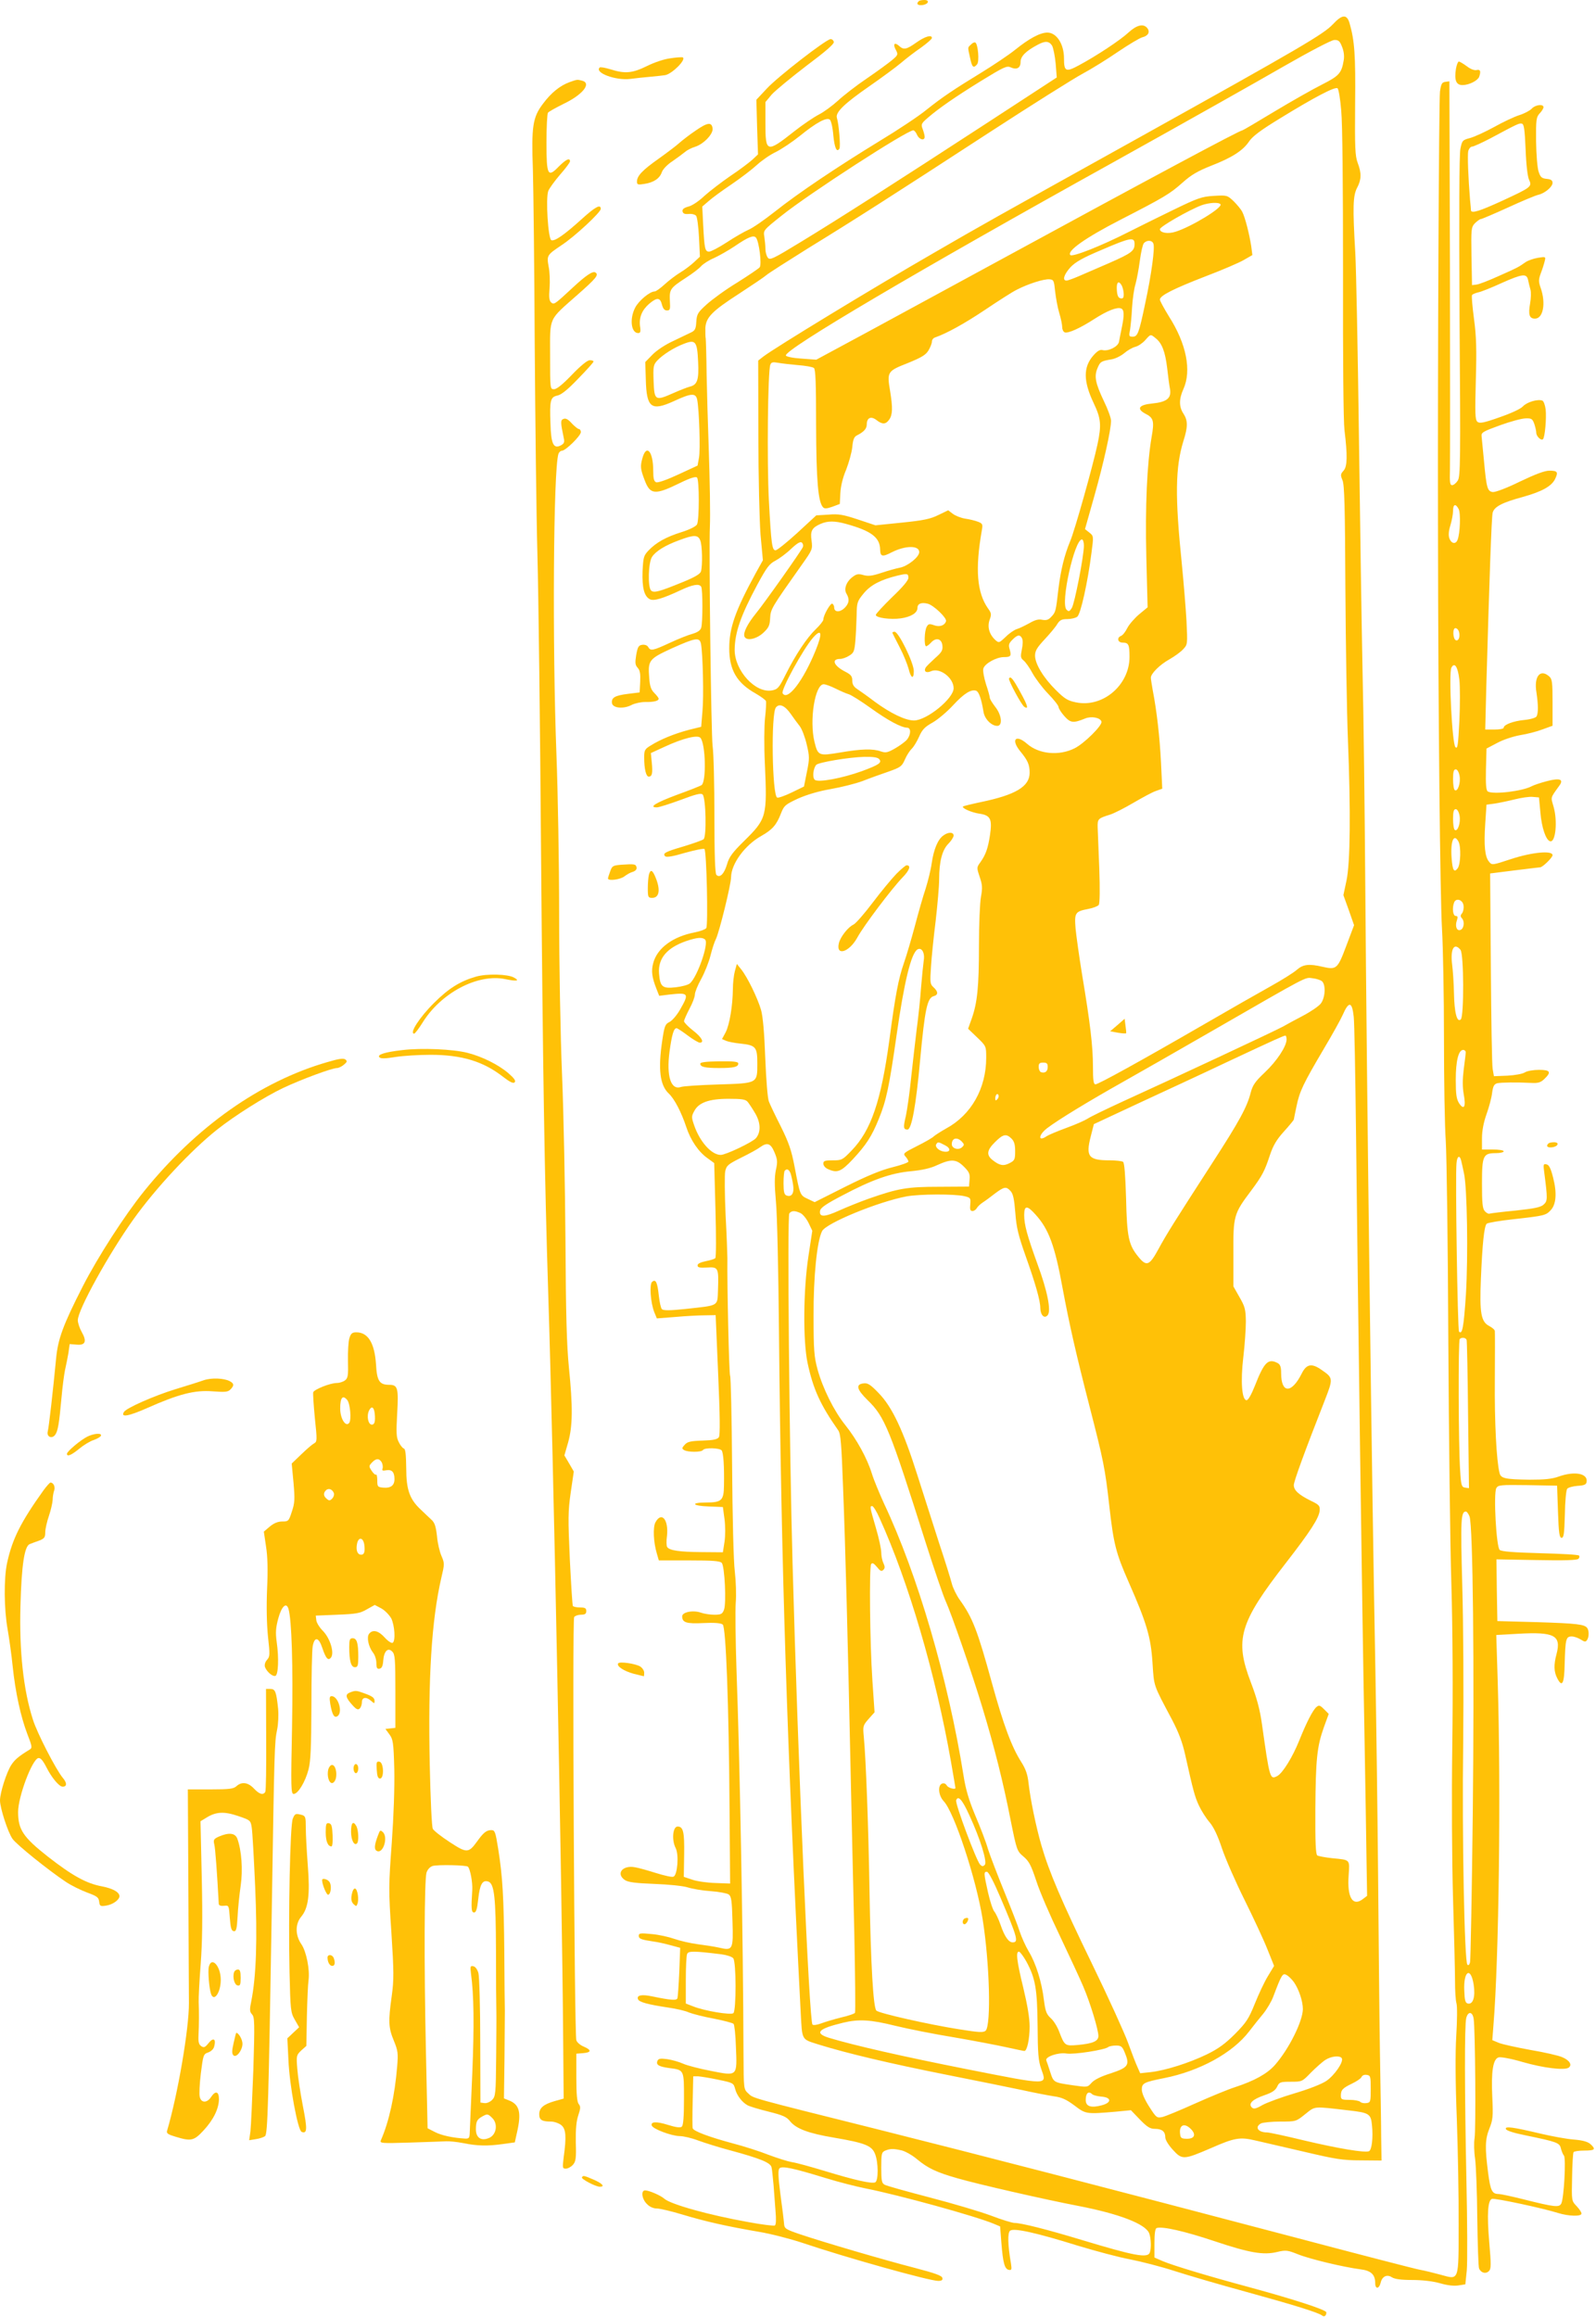 <?xml version="1.0" standalone="no"?>
<!DOCTYPE svg PUBLIC "-//W3C//DTD SVG 20010904//EN"
 "http://www.w3.org/TR/2001/REC-SVG-20010904/DTD/svg10.dtd">
<svg version="1.0" xmlns="http://www.w3.org/2000/svg"
 width="882pt" height="1280pt" viewBox="0 0 882 1280"
 preserveAspectRatio="xMidYMid meet">
<g transform="translate(0,1280) scale(0.1,-0.1)"
fill="#ffc107" stroke="none">
<path d="M5077 12793 c-15 -14 -6 -24 20 -21 34 4 43 28 11 28 -14 0 -28 -3
-31 -7z"/>
<path d="M7366 12666 c-50 -54 -178 -129 -1071 -626 -833 -463 -865 -481
-1136 -638 -335 -193 -880 -525 -941 -572 l-28 -22 1 -411 c0 -233 6 -473 12
-552 l13 -140 -39 -70 c-113 -207 -147 -303 -147 -416 0 -120 42 -192 146
-250 29 -17 54 -35 57 -42 2 -7 0 -48 -5 -92 -5 -46 -6 -155 -1 -255 13 -292
10 -303 -116 -427 -64 -63 -82 -88 -93 -127 -16 -54 -40 -78 -59 -59 -7 7 -11
106 -11 324 0 173 -4 348 -10 389 -8 62 -21 1091 -15 1210 3 62 0 249 -7 455
-4 110 -9 283 -11 385 -1 102 -4 192 -5 200 -2 8 -2 34 -2 57 3 59 35 93 187
191 72 47 139 92 150 102 11 10 115 76 230 148 259 159 461 288 1005 642 234
152 466 298 515 324 50 27 137 81 195 121 58 39 118 75 133 79 33 8 44 30 27
51 -21 26 -58 17 -103 -24 -46 -43 -178 -130 -275 -182 -72 -39 -82 -34 -82
38 0 80 -41 143 -92 143 -40 0 -101 -33 -178 -95 -36 -29 -120 -85 -185 -125
-157 -96 -218 -137 -307 -208 -40 -33 -156 -110 -257 -171 -234 -143 -449
-287 -580 -391 -57 -45 -122 -90 -144 -99 -23 -10 -77 -41 -121 -70 -43 -28
-87 -51 -97 -51 -23 0 -26 15 -33 147 l-5 102 35 30 c19 17 76 59 127 93 50
34 113 82 139 106 26 24 73 57 105 72 32 16 92 56 133 89 90 73 148 105 166
90 7 -6 16 -44 19 -85 7 -71 19 -99 34 -75 7 11 -3 136 -14 170 -9 30 40 78
180 175 69 48 148 106 175 129 27 23 76 61 110 84 33 24 60 47 60 53 0 20 -38
9 -86 -25 -55 -39 -70 -42 -96 -18 -25 22 -35 9 -17 -23 13 -25 12 -28 -21
-56 -19 -16 -82 -62 -139 -101 -58 -39 -130 -95 -160 -123 -31 -28 -78 -63
-106 -77 -27 -14 -88 -55 -135 -92 -153 -121 -160 -119 -160 43 l0 118 35 42
c20 22 106 93 191 158 107 80 154 121 152 132 -2 10 -10 16 -18 16 -26 -2
-293 -209 -352 -273 l-58 -62 4 -151 5 -151 -32 -30 c-18 -16 -72 -57 -122
-90 -49 -34 -113 -83 -142 -109 -28 -27 -67 -54 -88 -59 -26 -7 -35 -15 -33
-27 3 -12 12 -16 34 -14 17 2 35 -3 41 -10 6 -7 13 -61 16 -120 l5 -106 -32
-30 c-17 -16 -51 -42 -76 -57 -25 -15 -64 -45 -87 -66 -24 -22 -48 -39 -55
-39 -27 0 -89 -52 -108 -90 -32 -62 -22 -140 17 -140 12 0 15 8 10 38 -6 49
11 90 52 125 42 35 59 34 69 -5 6 -23 14 -33 28 -33 17 0 19 6 16 53 -3 64 2
71 88 127 36 23 74 52 85 65 11 12 43 33 72 45 28 13 79 42 112 64 76 52 106
64 119 48 17 -21 33 -149 20 -164 -6 -7 -62 -45 -124 -84 -63 -38 -138 -93
-168 -120 -50 -45 -55 -54 -58 -97 -2 -38 -7 -48 -28 -58 -14 -7 -59 -28 -100
-48 -42 -19 -92 -52 -114 -75 l-40 -41 3 -97 c4 -156 30 -176 155 -119 97 45
121 46 129 8 11 -56 18 -278 10 -320 l-8 -44 -106 -49 c-62 -29 -113 -47 -123
-43 -12 5 -16 20 -16 64 0 107 -38 150 -60 68 -12 -43 -11 -59 12 -119 31 -83
57 -85 196 -17 57 28 87 37 94 30 13 -13 13 -234 0 -259 -6 -11 -40 -28 -84
-42 -87 -27 -142 -58 -183 -101 -28 -29 -30 -38 -34 -116 -3 -91 9 -138 40
-154 21 -12 73 4 171 50 66 31 102 37 113 19 9 -14 9 -200 0 -227 -4 -14 -20
-25 -47 -33 -23 -6 -79 -28 -126 -50 -95 -44 -107 -46 -120 -23 -5 9 -18 14
-33 12 -20 -3 -25 -11 -33 -56 -7 -44 -6 -55 8 -71 13 -14 16 -33 14 -77 l-3
-59 -65 -8 c-72 -9 -92 -21 -88 -51 4 -28 64 -34 109 -10 18 9 51 16 73 16 48
-1 76 6 76 18 0 5 -11 19 -24 32 -18 18 -25 37 -28 83 -8 98 -2 105 126 164
132 59 152 62 160 24 10 -55 16 -290 8 -373 l-7 -85 -69 -17 c-79 -21 -155
-52 -208 -85 -35 -21 -38 -27 -38 -67 0 -62 10 -106 25 -106 19 0 23 18 17 78
l-5 52 74 34 c103 48 185 68 200 50 29 -35 33 -243 6 -261 -7 -5 -68 -29 -137
-54 -118 -44 -157 -69 -110 -69 11 0 71 19 131 41 85 32 113 39 122 30 18 -18
23 -234 5 -247 -7 -6 -56 -23 -108 -39 -103 -30 -120 -39 -104 -55 7 -7 43 -1
110 19 54 15 103 25 107 21 12 -10 21 -422 10 -437 -5 -7 -32 -17 -61 -23
-123 -23 -210 -87 -232 -170 -12 -44 -7 -80 18 -143 l15 -38 56 7 c107 12 111
7 60 -82 -17 -30 -43 -61 -58 -69 -25 -12 -29 -22 -41 -102 -24 -161 -13 -248
36 -294 31 -29 69 -102 96 -183 24 -74 68 -139 118 -174 l37 -27 7 -259 c4
-142 4 -262 -1 -266 -4 -5 -28 -12 -53 -17 -29 -6 -45 -14 -45 -23 0 -12 11
-14 52 -12 63 4 65 -1 61 -122 -4 -94 10 -86 -181 -107 -85 -9 -121 -9 -129
-1 -6 6 -13 39 -17 74 -8 75 -17 94 -37 77 -16 -13 -9 -115 12 -168 l14 -34
103 8 c56 5 129 9 162 9 l60 1 14 -329 c10 -227 11 -333 4 -345 -8 -12 -29
-17 -90 -19 -66 -2 -84 -6 -99 -23 -16 -17 -16 -22 -4 -29 20 -13 97 -13 105
0 9 14 91 12 103 -2 10 -13 15 -86 13 -195 -1 -81 -13 -93 -97 -93 -91 0 -80
-19 14 -22 l77 -3 9 -67 c5 -38 5 -93 0 -125 l-9 -58 -120 1 c-123 1 -174 9
-188 28 -4 6 -5 34 -1 61 10 90 -30 138 -64 75 -14 -27 -11 -109 8 -172 l11
-38 168 0 c131 0 171 -3 180 -14 16 -19 26 -224 12 -259 -9 -23 -16 -27 -53
-27 -23 0 -56 5 -73 11 -44 16 -105 4 -105 -20 0 -34 23 -42 118 -37 59 3 96
0 106 -8 18 -14 34 -435 38 -1036 l3 -395 -80 3 c-44 1 -102 9 -128 18 l-48
16 2 123 c2 125 -5 155 -36 155 -27 0 -34 -74 -11 -119 19 -36 10 -150 -12
-158 -8 -4 -51 6 -96 20 -45 14 -97 29 -117 32 -69 13 -107 -36 -55 -71 19
-12 60 -17 163 -21 80 -3 157 -11 183 -19 25 -8 82 -18 128 -21 45 -3 90 -12
99 -18 15 -11 18 -35 21 -147 5 -159 2 -165 -74 -147 -27 6 -80 14 -119 19
-38 5 -96 18 -127 29 -31 11 -88 24 -127 27 -61 6 -71 5 -71 -9 0 -17 13 -22
80 -32 25 -3 68 -13 97 -21 l52 -14 -5 -133 c-3 -72 -8 -138 -10 -145 -4 -14
-35 -12 -141 10 -57 12 -86 6 -77 -16 6 -16 54 -29 167 -46 43 -6 95 -18 114
-27 20 -8 82 -24 137 -34 56 -11 105 -24 110 -29 5 -5 11 -62 13 -127 7 -165
10 -162 -138 -133 -63 12 -132 30 -154 40 -22 10 -61 21 -88 25 -39 5 -48 3
-54 -10 -8 -22 8 -31 64 -39 85 -11 83 -8 83 -170 0 -103 -4 -146 -12 -154 -9
-7 -32 -4 -77 10 -64 20 -96 18 -89 -4 7 -19 108 -57 153 -58 22 0 69 -11 105
-25 36 -13 115 -38 176 -54 166 -45 223 -68 228 -94 3 -12 7 -56 11 -97 3 -41
8 -107 11 -146 4 -44 3 -74 -4 -78 -5 -3 -72 5 -147 19 -218 39 -430 98 -465
130 -19 17 -83 45 -105 45 -24 0 -18 -48 10 -75 15 -16 36 -25 55 -25 16 0 81
-15 143 -34 126 -38 246 -65 422 -95 66 -11 174 -39 240 -61 240 -81 701 -210
750 -210 19 0 26 5 23 16 -2 13 -42 27 -153 56 -167 43 -505 142 -635 186 -79
27 -85 31 -87 58 -1 16 -10 89 -20 162 -13 100 -14 135 -5 144 14 14 76 1 255
-54 71 -22 170 -47 220 -57 187 -37 607 -153 708 -195 l36 -15 7 -90 c9 -113
18 -145 41 -150 16 -3 17 2 12 35 -18 104 -19 170 -5 181 20 17 145 -11 373
-82 99 -30 230 -65 290 -76 61 -12 171 -40 245 -64 74 -24 252 -76 395 -115
262 -72 401 -115 421 -131 12 -10 24 -2 24 17 0 14 -176 71 -425 139 -227 61
-422 120 -479 144 l-46 20 0 80 c0 52 4 81 12 83 31 11 160 -19 318 -72 194
-65 272 -79 349 -60 47 11 56 10 114 -13 64 -26 252 -71 345 -83 59 -7 82 -29
82 -77 0 -34 22 -32 30 3 8 35 35 48 62 30 16 -10 50 -15 113 -15 56 0 114 -7
153 -18 41 -12 77 -16 102 -12 l38 6 8 77 c4 42 3 266 -2 497 -10 489 -11 858
-1 897 10 39 35 36 41 -4 9 -58 13 -618 5 -661 -4 -24 -3 -73 3 -112 5 -38 11
-187 12 -330 2 -143 6 -268 10 -277 11 -24 37 -31 54 -14 13 12 13 35 2 161
-13 155 -8 230 15 238 14 6 284 -52 366 -78 57 -18 129 -20 129 -3 0 7 -12 25
-27 41 -28 29 -28 29 -25 159 1 72 5 134 8 139 3 5 30 9 60 9 59 0 65 7 33 36
-15 13 -43 21 -93 25 -39 3 -120 18 -180 32 -156 37 -200 43 -194 26 3 -9 44
-22 109 -35 174 -36 188 -41 195 -72 4 -15 11 -33 17 -40 12 -15 0 -238 -15
-265 -12 -22 -35 -20 -210 24 -64 16 -125 29 -135 29 -37 0 -46 17 -59 116
-18 139 -17 186 7 246 19 47 21 66 16 172 -7 143 4 214 36 221 12 3 72 -8 132
-26 115 -33 230 -47 254 -31 21 15 5 41 -36 58 -20 9 -99 27 -176 40 -76 14
-155 31 -174 39 l-36 15 6 78 c31 373 42 1305 24 1903 l-8 257 123 7 c198 11
237 -9 210 -112 -16 -59 -15 -98 4 -134 27 -53 39 -31 41 82 4 136 7 149 39
149 13 0 36 -8 50 -17 22 -14 27 -14 35 -2 11 17 11 50 1 65 -14 21 -56 26
-276 33 l-221 6 -3 171 -2 170 220 -4 c155 -3 225 -1 233 7 6 6 7 14 3 18 -4
5 -101 10 -215 13 -144 4 -213 9 -223 18 -19 15 -35 310 -19 341 10 18 22 19
173 17 l163 -3 5 -144 c4 -119 8 -144 20 -144 12 0 15 22 18 129 1 71 7 135
13 142 6 7 32 14 57 16 36 2 48 7 50 21 9 48 -66 62 -155 30 -36 -13 -77 -17
-160 -17 -135 2 -159 7 -166 37 -17 67 -28 282 -26 512 1 143 1 266 0 272 0 7
-14 19 -31 28 -45 23 -54 71 -46 260 8 194 18 291 32 305 5 5 72 17 149 25
170 19 178 21 205 50 30 32 35 95 13 180 -13 52 -23 71 -37 73 -17 4 -18 -1
-12 -44 19 -147 19 -158 -3 -178 -16 -15 -50 -22 -153 -33 -73 -7 -138 -15
-145 -17 -6 -3 -18 3 -27 13 -13 14 -16 43 -16 153 0 155 6 168 78 168 23 0
42 5 42 10 0 6 -27 10 -60 10 l-60 0 0 63 c0 40 9 87 25 132 14 39 28 91 31
118 5 37 11 48 28 53 22 5 106 6 188 2 38 -2 52 2 72 21 41 39 34 51 -29 51
-31 0 -66 -6 -78 -14 -12 -8 -55 -16 -97 -18 l-74 -3 -7 40 c-4 22 -8 274 -10
560 l-4 520 135 17 c74 9 138 17 142 17 15 2 68 54 68 67 0 27 -111 17 -228
-21 -106 -35 -107 -35 -123 -15 -23 27 -29 88 -21 210 l7 105 45 6 c25 4 74
14 110 23 36 9 81 16 100 14 l35 -3 8 -85 c7 -82 30 -150 53 -157 31 -10 43
112 19 193 -15 52 -18 44 31 112 28 37 6 46 -67 27 -35 -9 -73 -22 -84 -28
-52 -28 -214 -47 -243 -29 -9 6 -12 38 -10 123 l3 114 59 31 c33 18 88 36 127
43 38 6 93 20 124 32 l55 20 0 128 c0 111 -2 130 -18 144 -50 45 -86 0 -71
-88 10 -66 11 -117 0 -133 -4 -7 -34 -16 -67 -19 -61 -6 -114 -26 -114 -43 0
-6 -23 -10 -51 -10 l-51 0 6 238 c17 603 29 936 35 960 9 33 52 56 167 87 104
29 159 59 178 99 19 39 13 46 -32 46 -26 0 -78 -20 -162 -60 -73 -36 -135 -59
-150 -58 -30 4 -35 21 -49 173 -6 61 -12 121 -13 134 -3 22 6 27 102 62 58 21
121 38 142 38 32 1 37 -3 47 -30 6 -18 11 -40 11 -49 0 -20 27 -46 37 -36 11
10 20 116 15 164 -3 24 -11 46 -18 49 -26 10 -86 -8 -108 -32 -13 -14 -65 -38
-129 -60 -87 -31 -110 -35 -122 -25 -13 11 -14 44 -9 229 5 171 3 242 -10 339
-9 68 -14 127 -11 132 3 5 18 11 34 15 16 3 74 26 128 51 117 52 140 55 148
17 3 -16 9 -39 13 -53 4 -14 3 -48 -2 -76 -11 -63 -4 -84 27 -84 45 0 61 84
32 168 -13 37 -13 47 1 85 9 23 18 53 21 66 6 23 5 24 -38 17 -24 -4 -55 -15
-68 -24 -40 -28 -43 -30 -147 -76 -55 -25 -111 -47 -125 -48 l-24 -3 -3 159
c-2 152 -2 160 19 183 13 12 27 23 33 23 5 0 73 29 150 64 78 36 153 67 167
70 36 8 79 44 79 66 0 14 -9 20 -32 22 -28 3 -35 9 -45 40 -7 20 -13 96 -14
168 -1 121 1 133 20 154 12 12 21 28 21 34 0 19 -45 14 -65 -8 -9 -10 -40 -27
-69 -36 -28 -9 -90 -38 -138 -65 -49 -27 -108 -54 -133 -61 -42 -11 -45 -14
-54 -59 -7 -30 -8 -357 -5 -928 6 -803 5 -884 -10 -906 -9 -14 -23 -25 -31
-25 -12 0 -14 16 -12 88 1 48 1 550 0 1115 l-3 1028 -22 -3 c-19 -2 -24 -11
-30 -53 -6 -44 -13 -1476 -11 -2440 1 -990 12 -2020 22 -2185 6 -102 11 -374
11 -604 0 -231 4 -487 10 -570 5 -83 12 -578 14 -1101 3 -522 10 -1130 17
-1350 7 -245 9 -588 5 -885 -4 -288 -2 -631 4 -845 6 -198 11 -403 11 -456 0
-53 3 -109 8 -125 5 -16 4 -97 -1 -179 -6 -97 -5 -259 3 -460 6 -171 11 -431
10 -579 0 -323 4 -310 -99 -282 -37 10 -89 23 -117 28 -27 5 -340 86 -695 180
-1060 279 -1713 448 -2310 598 -704 176 -675 168 -705 196 -25 23 -25 23 -26
216 -2 651 -20 1616 -39 2133 -5 154 -7 316 -4 360 4 44 1 122 -5 174 -7 54
-13 299 -15 581 -2 269 -7 494 -11 500 -6 10 -17 504 -15 650 0 19 -4 127 -10
240 -5 113 -6 221 -2 240 7 32 16 39 88 75 45 22 92 48 105 58 39 28 58 22 79
-28 17 -40 18 -53 8 -98 -8 -38 -8 -83 0 -172 7 -66 14 -390 17 -720 12 -1270
45 -2309 120 -3760 9 -161 2 -148 102 -180 155 -48 391 -104 703 -166 168 -33
357 -72 420 -85 63 -14 141 -29 173 -34 45 -6 69 -17 115 -51 63 -48 65 -48
230 -34 l82 8 50 -52 c40 -41 56 -51 83 -51 39 0 57 -15 57 -47 0 -14 18 -43
42 -69 51 -56 60 -55 209 9 132 58 161 63 246 43 37 -8 158 -37 268 -62 174
-41 215 -48 315 -48 l115 -1 -2 130 c0 72 -4 285 -7 475 -3 190 -7 624 -10
965 -3 341 -10 854 -15 1140 -19 970 -48 3238 -56 4350 -3 396 -9 923 -15
1170 -5 248 -14 830 -20 1295 -6 465 -15 920 -20 1012 -15 256 -13 317 10 361
24 45 25 81 3 138 -14 38 -16 83 -14 324 3 271 -3 351 -31 448 -15 50 -41 48
-92 -7z m50 -123 c10 -24 14 -51 10 -75 -12 -72 -25 -87 -120 -135 -50 -25
-168 -92 -263 -149 -94 -57 -174 -104 -177 -104 -15 0 -484 -251 -1401 -750
-341 -185 -695 -378 -787 -427 l-167 -90 -82 6 c-48 3 -84 11 -86 17 -10 32
727 467 1812 1069 374 208 795 445 935 526 150 86 267 147 283 148 23 1 31 -5
43 -36z m-1602 5 c7 -13 16 -57 20 -100 l6 -76 -388 -253 c-507 -330 -818
-529 -1027 -656 -154 -94 -171 -102 -182 -86 -7 9 -13 31 -13 47 0 17 -3 47
-6 68 -6 36 -6 36 97 118 151 121 691 470 726 470 6 0 15 -11 21 -25 12 -27
42 -34 42 -11 0 8 -5 27 -11 43 -10 26 -8 31 28 62 60 52 152 116 298 206 121
74 139 83 160 73 34 -15 55 -4 55 30 0 31 29 60 95 95 41 22 62 21 79 -5z
m1598 -359 c7 -71 10 -414 10 -899 -1 -473 2 -817 8 -866 17 -140 16 -201 -5
-224 -17 -19 -18 -24 -6 -53 11 -25 14 -150 16 -597 2 -311 8 -686 14 -835 16
-401 13 -682 -8 -780 l-17 -80 30 -83 29 -83 -43 -114 c-48 -128 -54 -133
-130 -116 -76 18 -109 14 -144 -17 -18 -16 -84 -57 -147 -92 -63 -35 -226
-128 -364 -208 -351 -203 -585 -332 -601 -332 -11 0 -14 22 -14 99 0 110 -15
238 -60 507 -16 99 -32 213 -36 254 -7 88 -3 95 71 109 26 5 52 15 57 22 6 9
7 87 3 199 -4 102 -8 205 -9 229 -1 47 1 50 69 71 22 7 81 37 130 66 50 29
105 59 124 65 l34 12 -7 146 c-7 139 -23 282 -46 400 -5 29 -10 60 -10 67 0
23 49 72 103 102 28 16 63 41 76 56 24 25 24 28 18 155 -4 72 -16 215 -26 318
-38 370 -36 531 9 677 25 78 25 113 0 151 -25 38 -25 81 0 136 46 102 16 251
-80 401 -27 44 -50 86 -50 93 0 22 73 59 251 128 92 35 188 76 213 91 l47 27
-6 47 c-10 66 -34 162 -50 192 -7 14 -29 40 -48 59 -35 33 -37 33 -109 29 -66
-4 -87 -11 -223 -77 -82 -40 -194 -95 -247 -122 -153 -78 -311 -140 -323 -128
-21 22 86 97 275 194 245 126 274 143 346 207 47 42 83 63 156 92 116 45 177
84 211 135 19 28 64 62 169 126 192 118 308 179 320 167 6 -6 15 -61 20 -123z
m1019 -214 c3 -84 11 -151 19 -168 18 -38 12 -42 -148 -116 -124 -57 -171 -72
-173 -53 0 4 -2 30 -5 57 -10 120 -15 250 -10 271 4 13 13 24 21 24 8 0 54 21
102 46 151 81 158 84 173 81 12 -2 16 -29 21 -142z m-1686 -304 c11 -19 -160
-123 -248 -151 -43 -14 -87 -6 -87 14 0 14 161 106 230 132 42 15 97 18 105 5z
m-475 -219 c0 -38 -17 -51 -140 -105 -58 -25 -131 -57 -164 -71 -32 -14 -65
-26 -72 -26 -25 0 -14 34 22 74 28 29 68 52 173 96 160 69 181 72 181 32z
m104 2 c9 -23 -10 -166 -45 -329 -35 -167 -42 -185 -70 -185 -20 0 -21 4 -14
38 3 20 9 75 11 122 3 47 11 105 19 130 7 25 18 83 24 129 6 46 16 90 22 97
16 19 46 18 53 -2z m-543 -264 c4 -36 14 -90 23 -120 9 -29 16 -64 16 -77 0
-13 6 -26 14 -29 19 -7 85 23 164 74 70 45 125 67 147 58 18 -6 19 -36 4 -108
-6 -29 -13 -63 -15 -76 -5 -27 -59 -54 -91 -46 -14 4 -29 -5 -51 -30 -56 -64
-56 -141 2 -263 40 -84 44 -120 21 -228 -25 -117 -126 -477 -151 -535 -32 -77
-52 -159 -65 -265 -14 -122 -15 -127 -39 -152 -15 -17 -27 -21 -50 -17 -21 5
-41 -1 -72 -19 -24 -13 -54 -28 -68 -32 -14 -4 -42 -23 -62 -43 -36 -34 -38
-35 -57 -18 -34 31 -46 73 -32 112 11 30 10 37 -9 63 -61 87 -72 216 -34 432
6 33 4 37 -22 47 -16 6 -48 14 -71 17 -23 4 -54 16 -68 27 l-25 19 -54 -26
c-44 -22 -83 -30 -201 -42 l-147 -15 -96 32 c-82 27 -107 32 -164 27 l-67 -4
-105 -97 c-58 -53 -112 -96 -120 -96 -19 0 -24 31 -37 276 -11 213 -6 713 8
749 5 14 14 16 42 11 20 -4 70 -9 111 -13 41 -3 81 -10 88 -16 9 -7 12 -83 12
-316 1 -305 11 -426 39 -454 8 -8 21 -7 52 4 l40 15 3 59 c2 38 13 86 32 130
15 39 31 95 34 125 4 43 10 57 26 65 38 19 54 37 54 60 0 37 23 48 53 25 33
-26 52 -25 71 2 19 27 20 65 5 158 -18 106 -15 110 97 154 76 31 100 45 115
70 10 17 19 39 19 49 0 10 8 20 18 23 63 22 160 75 275 152 73 49 152 100 177
112 62 32 150 60 180 57 23 -2 25 -7 31 -67z m369 31 c5 -11 10 -32 10 -46 0
-20 -4 -26 -17 -23 -13 2 -19 15 -21 46 -3 44 10 56 28 23z m186 -289 c35 -27
53 -74 64 -164 5 -45 12 -99 16 -118 8 -50 -18 -71 -98 -79 -74 -7 -89 -29
-39 -56 46 -23 51 -40 35 -130 -25 -146 -36 -380 -29 -665 l7 -275 -46 -38
c-25 -21 -55 -55 -66 -76 -10 -21 -26 -41 -35 -44 -25 -10 -18 -37 9 -37 33 0
38 -11 38 -79 0 -156 -148 -282 -296 -251 -45 9 -63 20 -111 68 -69 68 -115
145 -115 190 0 27 11 45 53 90 29 31 61 69 70 85 14 22 25 27 55 27 21 0 46 6
55 13 19 13 58 190 79 354 12 91 12 92 -12 111 l-24 19 52 184 c51 181 92 365
92 415 0 14 -17 62 -39 107 -48 101 -55 138 -36 183 15 36 19 39 78 49 20 3
52 19 70 34 17 15 45 31 61 35 16 4 40 20 55 37 30 34 29 34 57 11z m-2528
-130 c5 -100 -4 -128 -46 -138 -15 -4 -56 -20 -92 -36 -99 -44 -104 -41 -108
66 -3 81 -1 91 20 114 30 32 92 72 148 93 64 25 73 13 78 -99z m4203 -814 c12
-22 8 -135 -6 -170 -10 -26 -34 -22 -45 7 -6 17 -5 39 5 72 8 26 15 63 15 81
0 37 14 42 31 10z m-3386 -82 c141 -39 188 -75 189 -143 1 -38 12 -41 64 -14
75 38 152 39 152 1 0 -27 -64 -78 -107 -86 -21 -4 -67 -17 -103 -29 -51 -17
-72 -19 -98 -12 -27 8 -38 7 -60 -10 -35 -26 -50 -67 -34 -93 18 -30 15 -54
-12 -80 -26 -24 -56 -22 -56 4 0 8 -4 17 -10 21 -10 6 -50 -64 -50 -88 0 -7
-19 -31 -41 -52 -50 -48 -112 -141 -167 -251 -37 -74 -44 -82 -76 -88 -91 -17
-206 109 -206 224 1 96 33 188 124 358 52 96 67 117 100 134 21 11 61 40 88
66 35 33 52 42 60 34 6 -6 8 -17 5 -24 -8 -20 -210 -306 -259 -366 -47 -58
-72 -107 -64 -128 10 -26 64 -16 103 19 31 29 37 41 39 82 3 51 6 56 175 295
59 83 60 86 54 133 -8 54 2 72 50 93 39 17 78 17 140 0z m-805 -92 c11 -27 13
-136 4 -170 -4 -14 -31 -31 -97 -58 -134 -55 -164 -63 -179 -48 -19 19 -15
155 5 185 20 32 74 65 151 93 82 31 104 30 116 -2z m2120 -28 c0 -57 -51 -319
-67 -345 -13 -20 -17 -21 -29 -9 -35 34 44 388 85 388 6 0 11 -15 11 -34z
m-970 -178 c0 -14 -31 -51 -90 -107 -49 -48 -90 -92 -90 -98 0 -16 81 -27 138
-19 56 8 92 30 92 57 0 24 21 33 57 24 32 -8 107 -79 101 -97 -8 -24 -36 -33
-66 -22 -25 9 -31 8 -40 -7 -14 -22 -16 -109 -4 -109 5 0 17 9 27 20 28 31 59
22 63 -16 3 -26 -4 -38 -41 -70 -24 -22 -47 -45 -51 -51 -13 -22 3 -33 29 -21
48 22 125 -36 125 -94 0 -57 -149 -178 -219 -178 -48 0 -130 40 -216 103 -38
29 -82 60 -97 70 -20 13 -28 26 -28 47 0 24 -7 33 -38 49 -65 33 -80 71 -29
71 12 0 35 8 50 18 25 15 29 24 34 82 3 36 6 99 7 140 1 72 3 78 39 122 39 47
93 75 186 98 55 13 61 12 61 -12z m3043 -299 c7 -26 -2 -51 -17 -46 -17 6 -20
67 -3 67 8 0 17 -9 20 -21z m-3556 -103 c-69 -169 -155 -280 -182 -236 -11 17
113 244 167 306 49 56 55 28 15 -70z m1141 68 c5 -10 5 -34 -1 -62 -8 -40 -7
-47 10 -61 11 -9 33 -40 49 -70 16 -29 54 -80 86 -113 32 -33 58 -66 58 -74 0
-7 14 -30 32 -50 34 -38 49 -40 115 -13 34 14 83 5 90 -17 7 -20 -96 -122
-149 -148 -86 -43 -197 -32 -262 25 -63 55 -91 24 -38 -41 42 -51 52 -74 52
-119 0 -76 -77 -122 -270 -162 -52 -11 -96 -22 -98 -24 -9 -9 48 -34 91 -40
61 -9 71 -30 58 -118 -11 -72 -23 -108 -53 -150 -21 -29 -21 -30 -4 -81 15
-44 16 -61 7 -111 -6 -32 -11 -153 -11 -269 0 -228 -9 -315 -40 -403 l-20 -56
50 -48 c50 -48 50 -49 50 -112 0 -170 -83 -317 -223 -392 -28 -16 -58 -35 -66
-42 -7 -8 -49 -32 -93 -54 -75 -38 -79 -41 -64 -58 9 -10 16 -22 16 -28 0 -5
-39 -19 -87 -31 -62 -15 -140 -47 -260 -107 l-171 -86 -38 18 c-43 20 -43 20
-73 178 -17 89 -31 131 -75 220 -31 61 -61 124 -67 140 -7 17 -15 118 -20 240
-5 138 -13 229 -23 265 -19 66 -76 183 -110 225 l-24 30 -11 -40 c-6 -22 -11
-67 -11 -100 -1 -90 -18 -195 -40 -238 l-20 -37 23 -10 c12 -5 47 -12 78 -15
86 -9 94 -19 94 -109 0 -112 4 -110 -218 -117 -100 -3 -192 -9 -205 -14 -55
-18 -80 61 -62 196 13 93 23 129 39 129 4 0 32 -18 61 -40 29 -22 60 -40 67
-40 27 0 11 30 -37 67 -27 21 -49 44 -50 51 0 7 14 38 30 69 17 31 30 66 30
79 0 13 16 52 35 86 19 35 42 92 51 128 9 36 22 77 30 92 18 35 84 302 84 342
1 74 76 177 167 228 62 35 85 62 109 125 17 43 23 48 93 81 50 22 113 41 182
53 58 10 137 30 175 44 38 15 102 38 143 52 68 24 75 29 92 68 10 23 27 49 38
59 10 10 28 39 40 66 17 39 31 54 74 78 30 17 81 60 114 96 60 65 100 90 128
80 15 -6 29 -48 40 -116 6 -40 44 -78 76 -78 31 0 25 60 -11 105 -16 21 -30
43 -30 50 0 6 -9 40 -21 75 -11 35 -18 73 -15 86 7 28 72 64 114 64 38 0 42 6
32 42 -8 25 -5 34 15 54 28 28 41 30 53 8z m2417 -230 c4 -37 4 -138 0 -226
-7 -138 -10 -158 -22 -145 -18 18 -38 410 -22 439 18 33 36 3 44 -68z m-3447
-48 c26 -13 58 -27 72 -31 14 -4 68 -38 121 -76 96 -69 169 -108 202 -109 22
0 22 -38 -1 -66 -9 -11 -39 -33 -65 -48 -42 -24 -52 -26 -79 -17 -44 16 -108
14 -225 -6 -119 -20 -123 -18 -142 59 -29 120 3 318 51 318 10 0 40 -11 66
-24z m-248 -140 c16 -23 38 -53 50 -68 12 -16 29 -61 38 -100 16 -67 16 -79 1
-153 l-16 -80 -68 -33 c-37 -18 -74 -31 -80 -28 -28 11 -35 465 -7 498 19 24
50 10 82 -36z m489 -250 c16 -19 -1 -31 -96 -66 -108 -39 -241 -64 -260 -48
-15 12 -9 64 8 83 14 14 182 42 265 44 50 1 75 -3 83 -13z m3207 -92 c7 -38
-10 -89 -26 -79 -6 3 -10 31 -10 61 0 41 4 54 15 54 8 0 17 -14 21 -36z m0
-220 c7 -38 -10 -89 -26 -79 -6 3 -10 31 -10 61 0 41 4 54 15 54 8 0 17 -14
21 -36z m-6 -143 c15 -29 12 -124 -4 -147 -20 -27 -29 -13 -34 56 -7 93 12
139 38 91z m28 -354 c2 -16 -2 -35 -9 -43 -9 -11 -9 -17 1 -28 16 -20 9 -60
-12 -64 -19 -4 -28 24 -16 56 5 16 4 22 -7 22 -16 0 -21 44 -9 75 11 27 49 14
52 -18z m-4191 -188 c21 -21 -43 -205 -84 -241 -10 -9 -45 -18 -79 -22 -74 -8
-86 2 -92 77 -6 82 43 141 149 178 62 21 91 23 106 8z m4174 -56 c19 -22 20
-366 2 -384 -21 -21 -36 37 -38 146 -1 55 -6 125 -10 156 -11 87 11 125 46 82z
m-766 -173 c23 -19 19 -92 -6 -124 -12 -15 -56 -45 -98 -67 -42 -22 -92 -49
-111 -60 -37 -21 -606 -287 -890 -416 -91 -42 -176 -83 -190 -93 -14 -9 -65
-32 -115 -50 -49 -18 -99 -39 -110 -46 -49 -34 -48 5 1 43 58 45 236 153 414
253 91 51 311 177 490 280 554 319 520 301 563 296 21 -2 44 -10 52 -16z m176
-196 c4 -32 9 -329 13 -659 10 -899 34 -2657 46 -3280 5 -302 11 -633 12 -734
l3 -184 -25 -19 c-55 -41 -86 11 -77 132 6 90 10 85 -91 95 -38 4 -75 11 -82
15 -9 5 -12 70 -11 256 2 276 9 345 47 452 l27 74 -26 26 c-22 22 -28 24 -42
12 -20 -17 -55 -85 -95 -185 -37 -92 -91 -179 -121 -196 -41 -21 -42 -18 -85
286 -11 79 -28 144 -61 230 -91 238 -65 329 194 662 135 174 183 248 186 289
2 26 -4 32 -50 54 -66 33 -93 57 -93 86 0 21 61 188 171 468 47 121 47 124
-17 168 -55 39 -84 34 -111 -21 -56 -111 -113 -109 -113 3 0 35 -5 48 -19 56
-53 28 -75 5 -126 -125 -19 -48 -37 -80 -46 -80 -26 0 -34 104 -18 238 8 67
14 156 14 197 -1 67 -5 82 -35 134 l-34 60 0 180 c-1 209 2 221 97 347 64 86
76 110 106 201 17 50 36 83 77 128 30 33 54 63 54 65 0 2 7 36 15 74 17 83 37
124 152 319 47 79 93 162 103 185 34 78 52 75 61 -9z m-371 -126 c0 -38 -54
-120 -121 -183 -52 -49 -66 -69 -77 -110 -20 -80 -63 -159 -214 -392 -208
-322 -251 -390 -297 -475 -49 -90 -65 -96 -110 -41 -54 66 -63 108 -68 323 -4
129 -9 197 -17 202 -6 4 -39 8 -73 8 -118 0 -134 21 -105 133 l17 67 255 119
c140 65 359 166 485 226 273 128 308 143 318 144 4 1 7 -9 7 -21z m990 -71 c0
-8 -5 -50 -11 -94 -7 -57 -7 -97 0 -138 13 -69 2 -91 -26 -49 -14 23 -18 48
-18 129 0 104 15 165 41 165 8 0 14 -6 14 -13z m-2310 -81 c0 -25 -15 -36 -37
-29 -7 3 -13 16 -13 29 0 19 5 24 25 24 20 0 25 -5 25 -24z m-279 -179 c-8 -8
-11 -7 -11 4 0 9 3 19 7 23 4 4 9 2 11 -4 3 -7 -1 -17 -7 -23z m-1379 -14 c8
-10 28 -40 43 -66 29 -51 30 -101 3 -134 -18 -22 -167 -93 -195 -93 -51 0
-116 73 -147 164 -15 43 -15 50 0 77 24 48 82 69 190 69 74 0 94 -3 106 -17z
m1458 -203 c15 -15 20 -33 20 -70 0 -45 -3 -51 -30 -65 -34 -18 -56 -14 -94
16 -36 28 -33 55 13 100 44 44 62 48 91 19z m-275 -16 c14 -15 15 -19 2 -31
-19 -19 -57 -8 -57 16 0 34 28 42 55 15z m-94 -20 c35 -17 33 -40 -2 -36 -29
3 -54 26 -45 41 9 14 11 14 47 -5z m2854 -86 c3 -13 10 -43 15 -68 18 -74 24
-461 11 -672 -12 -181 -20 -223 -38 -204 -8 8 -21 859 -14 929 3 41 18 49 26
15z m-2748 -33 c29 -29 34 -40 31 -72 l-3 -38 -165 -1 c-178 0 -226 -9 -387
-65 -48 -17 -123 -47 -165 -66 -81 -37 -112 -38 -106 -2 2 17 33 38 123 85
164 87 269 124 380 134 61 6 108 16 145 34 77 35 105 33 147 -9z m-958 -37 c4
-13 11 -42 14 -64 7 -46 -8 -69 -37 -58 -12 5 -16 20 -16 68 0 35 3 66 7 69
12 13 23 7 32 -15z m1216 -98 c14 -15 20 -45 26 -120 6 -82 17 -125 55 -233
57 -160 83 -252 83 -293 1 -40 23 -61 41 -39 20 24 -2 135 -57 283 -57 158
-73 216 -73 270 0 54 16 55 63 2 72 -79 106 -170 148 -400 39 -209 75 -367
149 -655 78 -303 87 -346 110 -551 24 -214 37 -264 107 -423 100 -227 123
-305 132 -446 9 -135 3 -117 108 -315 36 -69 57 -123 73 -195 44 -198 53 -231
76 -280 13 -28 39 -69 58 -91 23 -27 45 -73 69 -145 20 -59 76 -187 125 -285
49 -99 106 -221 126 -272 l37 -92 -35 -58 c-19 -31 -51 -100 -72 -152 -34 -84
-47 -103 -109 -166 -53 -53 -92 -82 -156 -113 -97 -47 -229 -89 -311 -98 l-57
-6 -15 34 c-9 19 -32 79 -52 134 -20 55 -109 251 -199 436 -170 350 -237 507
-280 655 -30 104 -61 254 -71 344 -5 48 -16 78 -40 116 -53 83 -98 203 -163
439 -79 288 -106 358 -177 457 -18 25 -38 66 -44 90 -6 24 -37 124 -70 223
-32 99 -86 268 -120 375 -78 247 -140 379 -215 455 -44 46 -60 56 -82 53 -46
-5 -39 -33 21 -92 96 -93 122 -158 321 -786 48 -151 98 -297 111 -325 32 -70
143 -390 203 -588 66 -218 115 -412 156 -622 34 -168 35 -170 71 -201 31 -26
42 -48 71 -135 18 -57 77 -193 130 -303 52 -110 111 -236 129 -279 38 -88 84
-239 84 -274 0 -29 -30 -42 -115 -50 -69 -6 -72 -4 -101 72 -10 28 -31 62 -47
76 -24 22 -30 38 -38 100 -12 100 -44 203 -84 269 -18 30 -40 80 -50 110 -9
30 -48 129 -85 220 -37 91 -78 197 -90 235 -11 39 -43 122 -70 185 -35 84 -53
143 -65 220 -86 537 -254 1111 -440 1505 -25 55 -56 129 -67 165 -26 84 -83
188 -147 268 -62 77 -124 202 -153 307 -19 70 -22 106 -22 295 -1 219 19 414
47 469 22 44 309 162 467 192 72 13 265 14 320 1 33 -8 35 -10 32 -45 -3 -28
0 -37 12 -37 8 0 19 7 24 16 4 8 20 23 34 32 14 9 45 32 68 50 50 37 61 39 85
12z m-1162 -121 c13 -6 33 -30 45 -54 l21 -44 -21 -138 c-29 -188 -31 -471 -5
-593 31 -144 70 -230 169 -371 14 -20 18 -71 27 -314 13 -331 26 -835 41
-1535 6 -267 15 -682 21 -923 5 -241 7 -442 4 -446 -2 -5 -37 -17 -77 -26 -40
-10 -90 -25 -111 -33 -22 -8 -42 -11 -47 -6 -18 20 -80 1440 -110 2544 -18
638 -30 1923 -18 1937 13 16 30 16 61 2z m3682 -701 c2 -7 6 -194 8 -416 l5
-403 -21 3 c-20 3 -23 11 -28 98 -9 129 -11 715 -2 723 11 11 33 8 38 -5z
m-3244 -985 c160 -352 310 -864 394 -1343 14 -79 25 -146 25 -147 0 -11 -41 0
-48 14 -6 10 -16 14 -26 10 -25 -10 -20 -66 9 -97 58 -60 179 -427 215 -650
39 -243 48 -586 17 -618 -12 -11 -36 -10 -148 8 -170 27 -440 88 -456 103 -17
17 -31 252 -38 667 -6 363 -20 723 -31 841 -6 64 -6 66 26 103 l33 37 -12 177
c-14 208 -18 622 -7 641 6 10 14 6 32 -15 18 -23 25 -26 35 -17 10 10 10 18 1
38 -7 14 -12 41 -12 59 0 18 -13 80 -30 137 -34 117 -34 119 -20 119 6 0 25
-30 41 -67z m3260 10 c19 -50 27 -829 18 -1643 -5 -437 -12 -806 -15 -819 -3
-15 -9 -20 -15 -14 -16 16 -30 713 -23 1223 3 283 1 655 -5 869 -10 365 -8
411 20 411 5 0 14 -12 20 -27z m-2764 -1651 c61 -132 100 -259 85 -274 -10
-10 -15 -9 -26 2 -21 23 -139 338 -132 355 11 29 34 3 73 -83z m172 -455 c95
-223 101 -247 67 -247 -22 0 -45 33 -66 95 -11 32 -27 66 -35 75 -8 9 -24 57
-35 106 -24 107 -24 114 -6 114 9 0 38 -56 75 -143z m-1542 -313 c29 -4 58
-13 65 -22 17 -19 17 -287 1 -303 -12 -12 -161 12 -224 38 l-39 15 0 128 c0
71 3 136 7 145 6 18 35 18 190 -1z m1685 -40 c50 -92 60 -152 62 -354 1 -152
4 -194 20 -239 32 -92 48 -92 -409 -2 -354 70 -627 132 -765 174 -82 26 -58
50 79 83 86 21 153 17 289 -17 69 -17 216 -46 326 -64 111 -19 241 -44 290
-55 50 -11 93 -20 97 -20 15 0 29 66 29 135 0 47 -12 118 -35 214 -37 151 -43
205 -22 199 6 -3 24 -27 39 -54z m1478 -113 c28 -40 50 -106 50 -150 -1 -67
-76 -219 -154 -308 -43 -49 -114 -88 -221 -123 -38 -12 -137 -53 -220 -90 -82
-37 -164 -71 -182 -75 -30 -6 -33 -4 -72 57 -25 39 -41 75 -41 95 0 35 12 41
123 63 197 39 379 139 470 258 23 30 58 74 79 99 20 25 44 66 54 92 46 122 52
133 73 121 11 -5 29 -23 41 -39z m994 -15 c10 -66 -3 -110 -32 -104 -14 3 -18
16 -20 72 -5 109 36 134 52 32z m-1929 -373 c30 -71 21 -84 -75 -116 -55 -17
-93 -36 -108 -53 -22 -25 -23 -25 -100 -14 -110 16 -109 15 -128 73 -9 29 -19
58 -22 65 -7 20 66 45 111 38 41 -7 214 20 232 36 5 4 24 8 42 8 28 0 35 -5
48 -37z m1200 -33 c12 -19 -40 -95 -86 -126 -28 -18 -97 -45 -175 -68 -71 -21
-150 -50 -176 -64 -38 -22 -50 -24 -60 -14 -21 21 4 45 68 67 44 15 62 27 72
48 12 25 17 27 75 27 62 0 63 0 112 51 28 28 64 60 80 70 33 21 80 25 90 9z
m160 -170 c0 -71 -1 -75 -24 -78 -13 -2 -28 1 -34 7 -6 6 -33 11 -59 11 -43 0
-48 2 -48 23 0 32 10 42 62 67 25 12 49 28 52 36 4 9 15 14 28 12 22 -3 23 -8
23 -78z m-3605 51 c82 -17 84 -18 93 -52 9 -35 39 -74 70 -90 9 -5 61 -21 114
-34 80 -20 100 -29 119 -53 33 -41 100 -67 244 -91 170 -29 207 -44 225 -88
20 -47 20 -152 1 -159 -21 -8 -110 12 -275 62 -79 24 -162 47 -185 50 -23 4
-80 22 -128 40 -48 19 -138 48 -200 64 -133 36 -215 67 -220 83 -2 7 -2 74 0
150 l3 137 27 0 c15 -1 65 -9 112 -19z m2066 -80 c5 -5 27 -11 49 -13 58 -4
60 -33 4 -48 -59 -16 -89 -7 -89 29 0 38 15 52 36 32z m1415 -89 c116 -13 125
-19 131 -83 7 -68 -1 -137 -17 -143 -24 -9 -169 15 -355 59 -103 25 -196 45
-208 45 -50 0 -70 30 -33 50 11 5 59 10 106 10 87 0 87 0 138 41 57 45 40 44
238 21z m-870 -103 c30 -30 21 -54 -21 -54 -29 0 -36 4 -38 23 -8 53 22 68 59
31z m-1599 -118 c21 -5 60 -27 87 -50 58 -48 105 -71 221 -104 113 -33 491
-119 664 -152 229 -44 377 -100 397 -153 10 -27 12 -83 3 -106 -12 -32 -88
-17 -376 70 -195 59 -334 94 -372 94 -12 0 -71 18 -131 41 -59 22 -211 67
-338 100 -126 33 -238 64 -248 70 -16 8 -19 22 -19 95 0 78 2 85 23 94 28 11
44 11 89 1z"/>
<path d="M6175 7137 l-40 -34 43 -8 c24 -4 44 -5 45 -3 2 1 0 20 -3 41 l-5 39
-40 -35z"/>
<path d="M4932 9303 c2 -5 20 -40 40 -79 21 -40 42 -93 49 -118 13 -54 29 -61
29 -13 0 45 -84 217 -106 217 -8 0 -14 -3 -12 -7z"/>
<path d="M5576 9052 c-5 -9 69 -147 85 -157 25 -16 18 8 -21 79 -42 77 -55 93
-64 78z"/>
<path d="M5214 8185 c-31 -21 -54 -77 -65 -153 -5 -37 -21 -101 -34 -142 -14
-41 -40 -133 -59 -205 -19 -71 -46 -163 -60 -203 -31 -89 -48 -178 -81 -427
-46 -337 -101 -500 -209 -611 -50 -52 -54 -54 -104 -54 -44 0 -52 -3 -52 -18
0 -11 11 -24 25 -30 52 -24 73 -15 138 54 74 80 104 125 144 224 41 100 57
176 98 463 42 294 80 450 115 472 23 14 42 -18 35 -60 -3 -22 -10 -89 -15
-150 -4 -60 -15 -164 -24 -230 -8 -66 -22 -187 -31 -270 -8 -82 -22 -177 -29
-210 -15 -62 -14 -75 9 -75 23 0 47 132 70 385 26 279 39 343 75 352 26 7 25
25 -1 49 -19 17 -20 26 -14 114 3 52 15 167 26 255 10 88 19 190 19 227 0 99
17 163 51 197 16 16 29 37 29 45 0 20 -29 21 -56 1z"/>
<path d="M4954 7973 c-26 -27 -85 -98 -131 -159 -46 -61 -94 -116 -107 -122
-29 -13 -72 -68 -80 -102 -18 -74 57 -51 102 31 35 65 191 271 249 331 40 41
49 68 23 68 -5 0 -30 -21 -56 -47z"/>
<path d="M3870 6924 c0 -18 25 -24 105 -24 81 0 105 6 105 25 0 10 -25 13
-105 12 -74 -1 -105 -5 -105 -13z"/>
<path d="M5333 2203 c-16 -6 -17 -33 -3 -33 11 0 26 28 19 34 -2 2 -10 1 -16
-1z"/>
<path d="M5366 12554 c-19 -18 -19 -11 -5 -74 11 -53 19 -59 39 -35 13 16 5
111 -10 120 -5 3 -16 -2 -24 -11z"/>
<path d="M3705 12478 c-34 -4 -90 -23 -130 -43 -81 -40 -122 -43 -201 -18 -30
9 -57 14 -60 10 -30 -29 89 -73 169 -63 29 4 79 9 112 12 33 3 70 7 82 9 40 9
117 87 96 98 -5 2 -35 0 -68 -5z"/>
<path d="M8046 12420 c-10 -63 1 -90 36 -90 36 0 83 24 92 45 11 31 7 43 -14
38 -12 -3 -33 5 -54 21 -19 14 -39 26 -44 26 -5 0 -12 -18 -16 -40z"/>
<path d="M3147 12346 c-52 -19 -101 -58 -147 -120 -56 -74 -64 -125 -55 -366
3 -107 8 -539 10 -960 3 -421 9 -945 15 -1165 6 -220 15 -960 20 -1645 10
-1200 19 -1785 40 -2445 28 -873 76 -3278 82 -4084 l3 -354 -50 -14 c-62 -18
-85 -38 -85 -73 0 -31 15 -40 65 -40 18 0 43 -9 56 -19 27 -21 30 -63 14 -179
-7 -58 -7 -62 12 -62 11 0 28 9 39 21 16 18 19 35 16 125 -1 73 3 117 14 149
13 39 13 49 2 62 -9 12 -13 54 -13 147 l0 131 38 3 c46 4 47 17 3 36 -19 8
-37 23 -41 35 -11 35 -23 2325 -12 2338 5 7 22 13 38 13 22 0 29 5 29 20 0 16
-7 20 -34 20 -19 0 -37 4 -40 8 -3 4 -10 121 -17 259 -10 224 -10 264 5 368
l17 116 -26 45 -26 44 21 73 c25 90 26 195 4 413 -12 119 -17 294 -19 694 -2
294 -10 711 -19 925 -9 220 -16 608 -16 890 0 275 -7 671 -15 880 -23 603 -17
1571 11 1657 3 10 12 18 19 18 21 0 105 83 105 103 0 9 -5 17 -11 17 -5 0 -23
14 -39 31 -19 22 -34 30 -45 25 -18 -6 -18 -17 0 -103 6 -26 3 -33 -15 -43
-41 -22 -55 7 -58 121 -5 128 0 146 39 154 22 5 58 34 115 94 46 47 84 89 84
94 0 4 -9 7 -21 7 -13 0 -50 -30 -98 -80 -51 -53 -84 -80 -99 -80 -22 0 -22 1
-22 186 0 218 -12 191 153 337 102 90 118 109 97 122 -14 9 -52 -16 -125 -84
-100 -93 -103 -95 -119 -82 -11 10 -13 28 -9 79 3 37 1 91 -5 119 -11 62 -10
64 72 119 73 48 216 181 216 200 0 28 -30 12 -106 -57 -94 -85 -148 -123 -167
-116 -18 7 -32 232 -17 272 6 15 35 55 65 90 30 34 55 67 55 74 0 21 -22 11
-62 -29 -61 -63 -68 -50 -68 134 0 83 4 156 8 163 4 6 42 27 84 48 106 50 159
114 106 129 -29 7 -26 8 -71 -8z"/>
<path d="M3845 12079 c-33 -22 -73 -53 -90 -68 -16 -15 -68 -54 -114 -87 -91
-64 -121 -96 -121 -127 0 -17 5 -19 41 -13 52 8 85 30 97 66 6 16 31 42 59 60
26 18 57 41 68 50 11 10 36 23 56 29 48 15 102 72 97 102 -5 36 -28 33 -93
-12z"/>
<path d="M3434 8023 c-47 -4 -51 -6 -62 -37 -7 -18 -12 -35 -12 -39 0 -15 69
-6 91 12 13 10 34 22 47 25 14 5 22 14 20 24 -4 19 -11 20 -84 15z"/>
<path d="M3586 7968 c-3 -13 -6 -47 -6 -75 0 -49 2 -53 24 -53 39 0 47 43 20
110 -18 45 -29 50 -38 18z"/>
<path d="M2631 7405 c-87 -25 -151 -64 -232 -145 -80 -79 -139 -170 -110 -170
4 0 25 27 45 59 102 166 306 274 459 242 63 -13 82 -10 47 9 -35 19 -149 22
-209 5z"/>
<path d="M2223 6999 c-96 -11 -141 -25 -126 -40 8 -8 34 -7 89 2 44 7 131 12
194 12 170 0 290 -36 398 -120 40 -31 59 -40 66 -32 8 8 -2 22 -34 50 -55 47
-144 92 -227 113 -78 20 -252 28 -360 15z"/>
<path d="M1810 6933 c-372 -107 -726 -357 -1015 -715 -107 -133 -254 -361
-337 -523 -110 -215 -138 -293 -148 -400 -17 -178 -40 -380 -46 -402 -8 -30
23 -44 41 -19 15 20 22 62 35 206 5 58 14 125 19 150 6 25 14 68 19 95 l7 50
38 -3 c49 -5 58 18 29 69 -12 21 -22 51 -22 66 0 57 171 366 308 558 123 172
317 380 462 495 97 77 262 181 365 230 100 47 269 110 298 110 8 0 25 8 37 18
18 15 20 20 9 29 -11 8 -35 5 -99 -14z"/>
<path d="M8557 6483 c-15 -14 -6 -24 20 -21 34 4 43 28 11 28 -14 0 -28 -3
-31 -7z"/>
<path d="M1931 5408 c-6 -18 -9 -75 -8 -126 2 -82 0 -95 -17 -108 -11 -8 -31
-14 -45 -14 -36 0 -124 -35 -130 -51 -2 -7 2 -71 9 -143 13 -124 13 -130 -5
-140 -11 -6 -42 -33 -71 -61 l-52 -50 10 -105 c8 -92 7 -113 -9 -160 -17 -53
-19 -55 -53 -55 -24 0 -46 -9 -69 -28 l-33 -28 12 -81 c9 -56 11 -130 6 -236
-4 -97 -2 -194 5 -263 11 -100 11 -110 -5 -128 -11 -12 -15 -27 -12 -39 9 -26
42 -55 58 -50 16 6 20 100 7 188 -7 52 -5 78 9 130 18 66 44 91 56 53 18 -59
26 -312 20 -650 -7 -342 -6 -373 9 -373 24 0 64 66 82 135 12 46 15 122 16
350 0 159 3 308 7 330 10 56 33 52 53 -8 20 -59 32 -73 48 -54 20 25 -4 106
-44 147 -19 19 -36 46 -37 60 l-3 25 120 5 c104 4 126 8 163 30 l43 24 36 -19
c20 -11 44 -36 55 -55 19 -38 25 -125 8 -135 -6 -4 -26 9 -44 29 -34 38 -66
46 -86 21 -15 -18 -4 -71 21 -104 11 -13 19 -39 19 -58 0 -27 4 -34 18 -31 12
2 18 15 20 45 4 52 26 74 50 49 15 -15 17 -42 17 -219 l0 -202 -27 -3 -28 -3
22 -30 c20 -27 23 -44 27 -192 2 -102 -3 -254 -14 -408 -17 -232 -18 -260 -2
-495 14 -217 14 -262 2 -349 -20 -143 -18 -177 11 -247 23 -56 25 -70 19 -142
-13 -161 -45 -307 -90 -409 -7 -17 1 -18 161 -13 93 3 183 6 199 7 17 1 59 -3
95 -10 79 -16 134 -17 220 -5 l65 9 11 50 c27 115 16 160 -46 183 l-25 10 3
218 c1 121 2 239 2 264 -1 25 -2 171 -3 325 -3 305 -9 416 -34 573 -15 93 -18
102 -38 102 -26 0 -43 -13 -78 -62 -48 -66 -57 -66 -152 -4 -46 30 -88 63 -93
73 -6 10 -13 166 -17 353 -10 480 10 801 64 1034 18 76 18 80 1 120 -10 22
-22 72 -25 110 -6 53 -13 75 -30 90 -12 12 -39 36 -58 55 -63 58 -82 111 -82
230 -1 74 -4 106 -13 109 -7 2 -20 18 -28 35 -14 26 -15 51 -9 159 8 141 3
158 -44 158 -54 0 -68 21 -73 113 -8 118 -44 177 -109 177 -22 0 -30 -6 -38
-32z m-12 -342 c16 -20 24 -108 11 -126 -19 -26 -50 23 -50 79 0 61 14 77 39
47z m152 -76 c4 -43 -1 -60 -16 -60 -20 0 -30 46 -16 77 14 29 28 21 32 -17z
m39 -269 c5 -11 7 -26 4 -34 -4 -11 1 -13 21 -9 31 5 45 -10 45 -49 0 -35 -21
-51 -62 -47 -31 3 -33 5 -33 40 0 20 -3 34 -7 32 -4 -3 -15 7 -24 21 -16 24
-16 27 1 45 23 25 41 25 55 1z m-265 -169 c3 -8 -1 -22 -9 -30 -12 -13 -18
-13 -30 -2 -19 15 -20 32 -5 47 14 14 35 7 44 -15z m168 -284 c6 -42 -1 -60
-22 -56 -18 4 -25 29 -17 64 9 35 33 30 39 -8z m573 -1780 c13 -14 26 -86 24
-128 -7 -105 -5 -125 10 -125 11 0 17 19 23 75 9 81 23 106 55 96 34 -11 42
-87 43 -386 0 -151 1 -297 2 -325 1 -27 0 -146 -1 -262 -2 -200 -3 -214 -23
-234 -11 -11 -30 -19 -42 -17 l-22 3 -1 340 c0 187 -5 356 -10 375 -6 21 -17
36 -28 38 -17 4 -18 -1 -13 -42 16 -117 18 -283 7 -551 -7 -159 -13 -306 -14
-325 -1 -31 -4 -35 -26 -34 -67 4 -129 17 -166 36 l-41 21 -9 416 c-11 493 -9
954 3 996 6 18 19 32 34 37 27 8 186 5 195 -4z m135 -1389 c31 -31 23 -89 -15
-108 -45 -21 -76 -2 -76 46 0 43 6 55 35 71 28 16 32 15 56 -9z"/>
<path d="M1125 5175 c-22 -8 -92 -30 -155 -49 -117 -36 -272 -104 -285 -126
-20 -32 25 -24 129 22 173 77 263 100 361 92 69 -5 84 -4 98 10 22 22 21 33
-3 46 -32 17 -102 20 -145 5z"/>
<path d="M483 4864 c-38 -19 -113 -82 -113 -95 0 -18 24 -8 68 28 24 20 60 42
80 48 20 7 38 18 40 24 5 16 -38 13 -75 -5z"/>
<path d="M241 4568 c-126 -176 -173 -269 -202 -403 -18 -84 -17 -253 3 -365 9
-52 22 -144 28 -205 15 -144 45 -280 81 -374 27 -69 28 -77 13 -86 -59 -36
-81 -54 -101 -84 -26 -39 -63 -154 -63 -197 0 -42 44 -177 69 -212 22 -32 199
-174 295 -238 30 -20 83 -46 118 -59 54 -20 63 -26 66 -50 3 -25 6 -27 39 -22
37 6 73 32 73 52 0 22 -35 42 -95 54 -88 16 -165 59 -301 165 -136 107 -164
149 -164 246 0 85 78 292 112 298 12 2 25 -13 44 -50 29 -58 71 -108 90 -108
25 0 25 21 0 50 -37 45 -141 246 -164 320 -53 164 -76 381 -69 628 6 227 22
330 51 342 11 4 36 14 54 20 27 11 32 17 32 45 0 17 9 58 20 90 11 32 20 72
21 89 0 17 4 40 8 51 8 20 -3 45 -20 45 -4 0 -21 -19 -38 -42z"/>
<path d="M1930 3701 c0 -76 10 -111 31 -111 16 0 19 8 19 58 0 76 -8 102 -31
102 -16 0 -19 -8 -19 -49z"/>
<path d="M3416 3611 c-10 -15 31 -42 85 -57 30 -7 55 -14 57 -14 1 0 2 9 2 20
0 11 -10 26 -22 34 -27 16 -115 29 -122 17z"/>
<path d="M1471 3191 c1 -153 -1 -283 -5 -290 -12 -19 -33 -13 -63 19 -32 34
-67 39 -96 13 -16 -15 -39 -18 -144 -18 l-125 0 3 -545 c1 -300 3 -585 3 -635
1 -140 -61 -504 -121 -707 -4 -13 7 -20 48 -32 85 -26 101 -22 153 34 55 59
85 120 86 173 0 44 -19 50 -44 12 -22 -33 -54 -33 -62 1 -4 14 -1 73 6 131 13
101 14 106 41 115 16 6 30 19 33 34 11 41 -5 50 -31 18 -19 -24 -26 -27 -40
-18 -14 9 -18 23 -16 60 3 65 3 129 1 184 -1 25 4 119 11 210 9 118 11 254 6
477 l-7 312 33 20 c53 33 98 35 175 9 67 -23 69 -24 75 -63 4 -22 12 -168 19
-325 13 -292 6 -497 -21 -633 -10 -49 -10 -60 4 -75 14 -15 15 -48 7 -307 -6
-160 -13 -312 -16 -339 l-7 -49 37 6 c21 3 44 11 51 17 14 12 19 168 37 1255
14 882 15 921 29 988 7 32 9 84 6 117 -10 96 -16 110 -43 110 l-24 0 1 -279z"/>
<path d="M1933 3450 c-27 -11 -23 -28 16 -71 21 -23 30 -26 39 -17 7 7 12 22
12 35 0 28 25 31 52 6 16 -14 18 -15 18 0 0 18 -12 27 -60 44 -41 15 -47 15
-77 3z"/>
<path d="M1825 3388 c11 -63 23 -82 42 -67 28 24 1 109 -34 109 -12 0 -13 -9
-8 -42z"/>
<path d="M2082 3023 c2 -35 7 -48 18 -48 24 0 21 89 -3 93 -16 3 -18 -3 -15
-45z"/>
<path d="M1956 3045 c-7 -19 3 -47 15 -39 5 3 9 14 9 24 0 24 -16 34 -24 15z"/>
<path d="M1814 3025 c-8 -34 3 -75 21 -75 8 0 17 11 21 25 8 34 -3 75 -21 75
-8 0 -17 -11 -21 -25z"/>
<path d="M1618 2753 c-15 -34 -25 -533 -18 -848 5 -209 6 -222 29 -262 l24
-42 -32 -30 -33 -31 6 -120 c6 -142 52 -389 73 -397 31 -12 32 15 7 142 -14
72 -28 164 -31 206 -6 73 -5 76 22 102 l28 25 3 164 c2 90 6 179 9 198 8 60
-12 159 -39 199 -35 50 -35 112 -2 152 40 47 50 121 37 284 -6 79 -11 172 -11
208 0 59 -2 65 -22 71 -35 9 -38 8 -50 -21z"/>
<path d="M1800 2678 c0 -50 12 -78 32 -78 5 0 8 28 6 62 -2 50 -6 63 -20 66
-15 3 -18 -4 -18 -50z"/>
<path d="M1940 2681 c0 -46 18 -80 33 -64 11 10 8 72 -3 94 -18 33 -30 21 -30
-30z"/>
<path d="M2090 2664 c-22 -57 -24 -83 -5 -90 33 -13 60 75 32 104 -15 14 -17
13 -27 -14z"/>
<path d="M1211 2655 c-29 -13 -33 -18 -27 -43 6 -21 16 -164 25 -330 1 -8 11
-12 29 -10 27 3 27 2 32 -67 4 -54 9 -71 21 -73 14 -3 18 10 22 80 2 46 10
122 17 170 13 89 5 198 -19 262 -12 30 -46 34 -100 11z"/>
<path d="M1780 2414 c0 -24 25 -84 34 -81 16 5 20 56 5 73 -11 14 -39 20 -39
8z"/>
<path d="M1944 2335 c-5 -27 -2 -41 9 -53 15 -14 17 -14 22 0 10 24 1 81 -12
85 -7 3 -15 -11 -19 -32z"/>
<path d="M1810 1986 c0 -25 12 -46 26 -46 15 0 18 18 8 44 -8 20 -34 21 -34 2z"/>
<path d="M1154 1935 c-6 -24 2 -124 13 -152 17 -43 53 12 53 80 0 76 -51 132
-66 72z"/>
<path d="M1294 1906 c-10 -27 1 -71 19 -74 14 -3 17 4 17 42 0 35 -4 46 -15
46 -9 0 -18 -6 -21 -14z"/>
<path d="M1291 1514 c-10 -43 -10 -59 -1 -68 16 -16 50 28 50 64 0 23 -21 60
-34 60 -2 0 -8 -25 -15 -56z"/>
<path d="M3216 772 c-6 -9 76 -52 99 -52 30 0 14 18 -34 39 -56 24 -58 24 -65
13z"/>
</g>
</svg>
